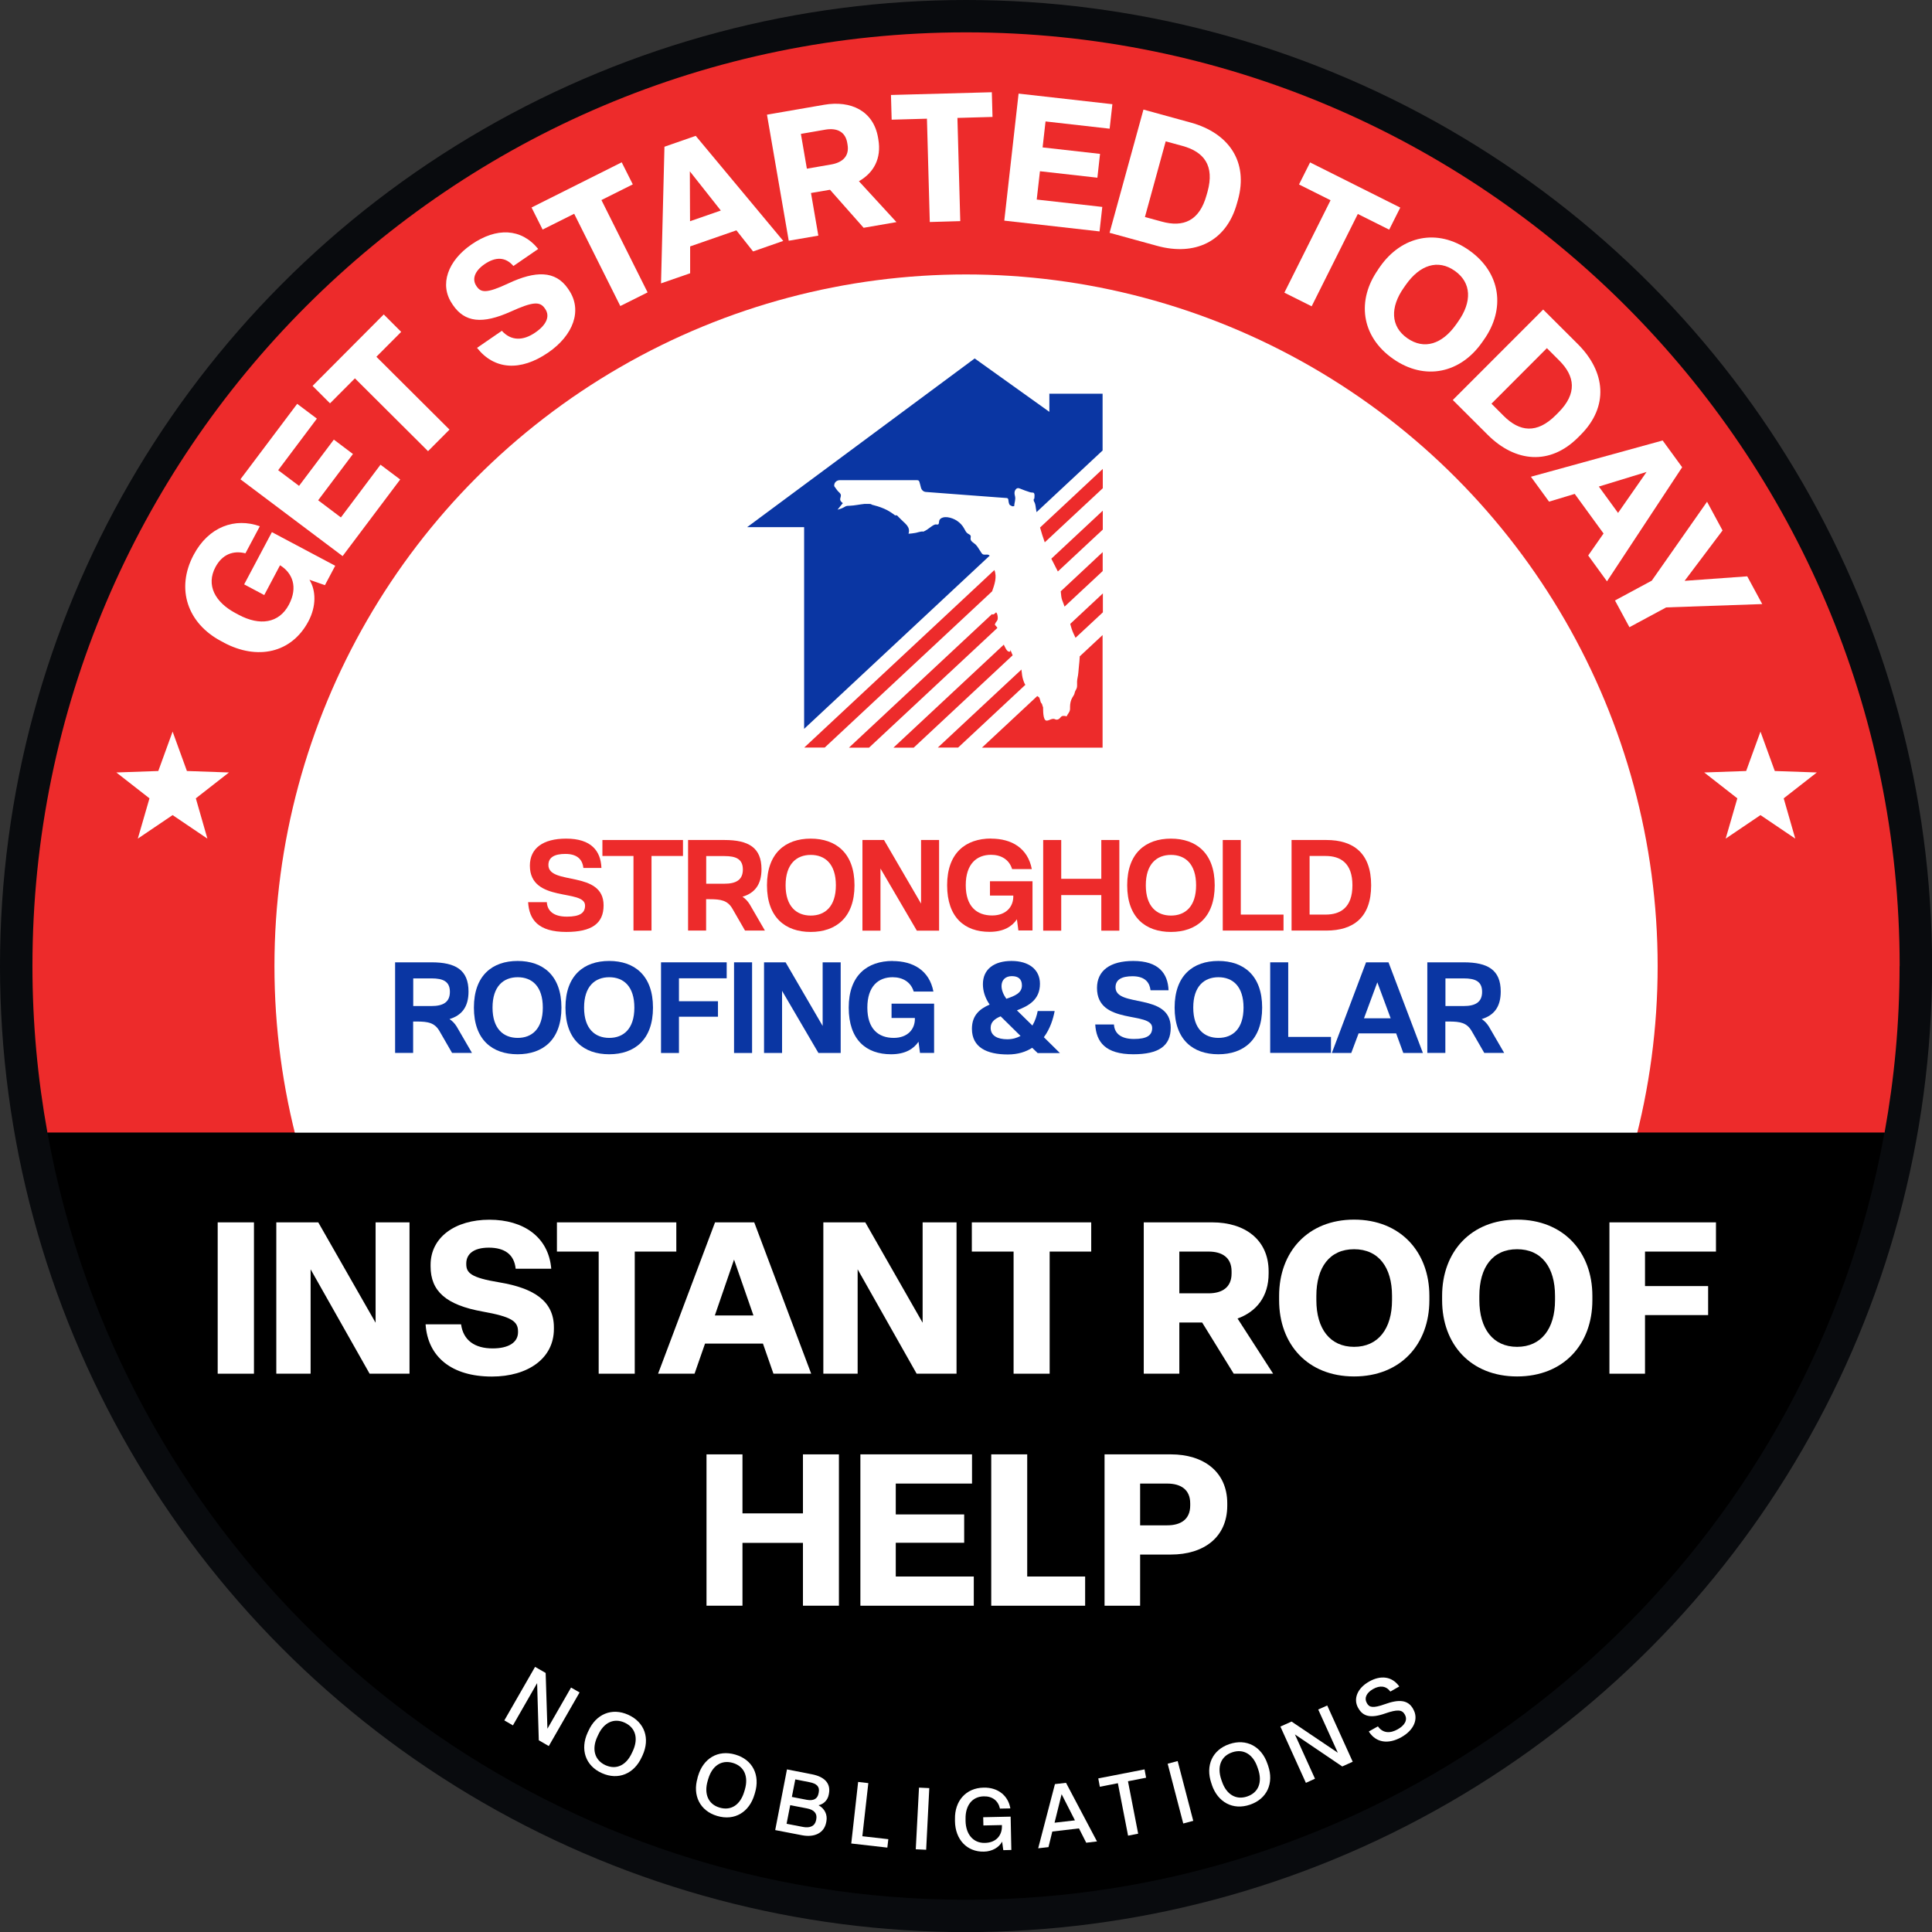 <svg xmlns="http://www.w3.org/2000/svg" id="Layer_1" data-name="Layer 1" width="197.11" height="197.13" viewBox="0 0 197.11 197.13"><rect x="0" y="0" width="197.11" height="197.13" fill="#333333" stroke="none"/><defs><style>      .cls-1 {        fill: #fff;      }      .cls-2 {        fill: #090b0e;      }      .cls-3 {        fill: #0a36a3;      }      .cls-4 {        fill: #ed2b2b;      }    </style></defs><ellipse class="cls-2" cx="98.56" cy="98.56" rx="98.56" ry="98.56"></ellipse><g><path class="cls-4" d="m193.81,98.56c0-52.52-42.73-95.26-95.25-95.26S3.31,46.04,3.31,98.56c0,5.8.53,11.48,1.53,17h187.43c1-5.52,1.53-11.2,1.53-17Z"></path><ellipse class="cls-1" cx="98.56" cy="98.56" rx="70.56" ry="70.56"></ellipse><path d="m4.84,115.56c.93,5.15,2.27,10.17,4,15,13.17,36.83,48.41,63.26,89.71,63.26s76.54-26.43,89.71-63.26c1.73-4.83,3.07-9.85,4-15H4.84Z"></path><g><path class="cls-1" d="m51.45,175.53l3.14-5.47,1.08.62.18,5.69,2.41-4.2.87.5-3.14,5.47-1.02-.59-.17-5.83-2.47,4.31-.88-.51Z"></path><path class="cls-1" d="m59.95,176.77l.09-.19c.77-1.7,2.38-2.39,4.06-1.63,1.69.77,2.23,2.43,1.46,4.13l-.09.19c-.77,1.69-2.38,2.39-4.07,1.63-1.69-.76-2.22-2.44-1.45-4.13Zm4.53,2.05l.09-.19c.57-1.25.29-2.36-.84-2.88-1.12-.51-2.15.01-2.71,1.27l-.09.19c-.57,1.25-.27,2.37.84,2.88,1.13.51,2.14-.01,2.71-1.27Z"></path><path class="cls-1" d="m71.16,181.39l.06-.2c.53-1.79,2.02-2.7,3.8-2.18,1.78.52,2.54,2.1,2.01,3.89l-.06.2c-.53,1.78-2.02,2.7-3.8,2.17-1.77-.52-2.53-2.11-2-3.88Zm4.77,1.4l.06-.2c.39-1.32-.04-2.38-1.22-2.73-1.18-.35-2.12.31-2.51,1.63l-.06.2c-.39,1.32.05,2.39,1.22,2.73,1.19.35,2.12-.31,2.51-1.63Z"></path><path class="cls-1" d="m79.09,186.71l1.2-6.19,2.55.5c1.23.24,1.94.89,1.73,1.98l-.02.1c-.1.53-.48.95-1.04,1.08.64.34.93.98.8,1.65l-.02.1c-.21,1.1-1.22,1.55-2.46,1.31l-2.75-.53Zm1.17-.64l1.66.32c.7.14,1.22-.08,1.34-.68l.02-.11c.11-.58-.22-.96-.95-1.1l-1.71-.33-.37,1.9Zm.53-2.74l1.5.29c.73.14,1.12-.11,1.22-.65l.02-.1c.12-.6-.22-.9-.92-1.04l-1.47-.29-.35,1.78Z"></path><path class="cls-1" d="m86.85,188.07l.7-6.27,1.04.12-.61,5.42,2.65.3-.1.86-3.69-.42Z"></path><path class="cls-1" d="m93.43,188.67l.33-6.29,1.05.05-.32,6.29-1.05-.05Z"></path><path class="cls-1" d="m97.43,185.81v-.21c-.04-1.86,1.12-3.19,2.93-3.22,1.49-.03,2.51.85,2.72,2.12l-1.06.02c-.18-.81-.78-1.27-1.65-1.25-1.21.02-1.89.97-1.86,2.31v.21c.03,1.35.78,2.26,1.97,2.23,1.21-.02,1.75-.83,1.74-1.69v-.13s-1.89.04-1.89.04l-.02-.84,2.8-.06.07,3.4-.82.02-.12-.87c-.3.58-1.02,1.01-1.86,1.02-1.73.04-2.92-1.24-2.95-3.1Z"></path><path class="cls-1" d="m110.82,188l-.74-1.46-2.72.32-.39,1.59-1.05.12,1.71-6.55,1.13-.13,3.16,5.98-1.1.13Zm-3.23-2.04l2.08-.24-1.36-2.67-.72,2.91Z"></path><path class="cls-1" d="m115.09,187.28l-1.04-5.35-1.84.36-.16-.85,4.72-.92.16.85-1.85.36,1.04,5.35-1.03.2Z"></path><path class="cls-1" d="m120.72,186.04l-1.59-6.1,1.02-.27,1.59,6.1-1.02.27Z"></path><path class="cls-1" d="m123.65,182.11l-.07-.2c-.6-1.77.09-3.37,1.84-3.97,1.76-.6,3.29.25,3.89,2.01l.07.2c.6,1.76-.09,3.37-1.85,3.97-1.75.6-3.29-.26-3.89-2.02Zm4.71-1.61l-.07-.2c-.44-1.3-1.41-1.92-2.58-1.52-1.17.4-1.55,1.48-1.11,2.78l.07.2c.44,1.3,1.42,1.92,2.58,1.52,1.17-.4,1.55-1.48,1.11-2.78Z"></path><path class="cls-1" d="m133.23,181.89l-2.6-5.74,1.14-.51,4.72,3.18-2-4.41.92-.41,2.6,5.74-1.07.48-4.83-3.27,2.05,4.52-.92.42Z"></path><path class="cls-1" d="m139.67,176.64l.91-.51c.51.72,1.26.73,2.02.3.7-.39,1.04-.95.73-1.49l-.02-.04c-.27-.47-.74-.52-1.98-.09-1.5.53-2.27.3-2.74-.52l-.03-.05c-.51-.9-.09-2,1.12-2.68,1.16-.66,2.33-.56,3.08.5l-.91.52c-.44-.59-1.07-.65-1.76-.26-.69.39-.92.93-.65,1.41l.02.04c.24.43.61.53,1.82.1,1.46-.53,2.37-.44,2.88.46l.03.06c.54.95.1,2.1-1.21,2.84-1.33.75-2.59.58-3.32-.56Z"></path></g></g><g><path class="cls-1" d="m22.21,140.15v-15.44h3.7v15.44h-3.7Z"></path><path class="cls-1" d="m28.19,140.15v-15.44h4.28l5.85,10.24v-10.24h3.46v15.44h-4.07l-6.02-10.65v10.65h-3.5Z"></path><path class="cls-1" d="m43.41,135.11h3.63c.22,1.63,1.39,2.46,3.22,2.46,1.63,0,2.59-.61,2.59-1.65v-.09c0-1.04-.7-1.5-3.61-2.02-3.72-.67-5.31-2.07-5.31-4.61v-.15c0-2.83,2.52-4.61,6-4.61s6.04,1.76,6.31,5h-3.63c-.15-1.46-1.13-2.15-2.74-2.15s-2.3.7-2.3,1.61v.06c0,.89.44,1.39,3.37,1.87,3.54.59,5.57,1.91,5.57,4.59v.17c0,3-2.65,4.85-6.33,4.85-4.09,0-6.54-2-6.76-5.33Z"></path><path class="cls-1" d="m61.08,140.15v-12.46h-4.26v-2.98h12.18v2.98h-4.24v12.46h-3.67Z"></path><path class="cls-1" d="m78.91,140.15l-1.07-3.07h-5.91l-1.07,3.07h-3.72l5.81-15.44h4l5.81,15.44h-3.85Zm-5.98-5.94h3.94l-1.98-5.7-1.96,5.7Z"></path><path class="cls-1" d="m84,140.15v-15.44h4.28l5.85,10.24v-10.24h3.46v15.44h-4.07l-6.02-10.65v10.65h-3.5Z"></path><path class="cls-1" d="m103.41,140.15v-12.46h-4.26v-2.98h12.18v2.98h-4.24v12.46h-3.67Z"></path><path class="cls-1" d="m116.69,140.15v-15.44h7c3.28,0,5.74,1.74,5.74,5v.22c0,2.35-1.24,3.89-3.17,4.59l3.63,5.63h-4.02l-3.22-5.22h-2.33v5.22h-3.63Zm3.63-8.2h2.98c1.39,0,2.35-.61,2.35-2.02v-.22c0-1.41-.96-2.02-2.35-2.02h-2.98v4.26Z"></path><path class="cls-1" d="m130.5,132.65v-.44c0-4.5,2.94-7.78,7.65-7.78s7.68,3.28,7.68,7.78v.44c0,4.5-2.94,7.78-7.68,7.78s-7.65-3.28-7.65-7.78Zm11.52,0v-.44c0-2.91-1.37-4.76-3.87-4.76s-3.85,1.85-3.85,4.76v.44c0,2.91,1.39,4.76,3.85,4.76s3.87-1.85,3.87-4.76Z"></path><path class="cls-1" d="m147.13,132.65v-.44c0-4.5,2.94-7.78,7.65-7.78s7.68,3.28,7.68,7.78v.44c0,4.5-2.94,7.78-7.68,7.78s-7.65-3.28-7.65-7.78Zm11.52,0v-.44c0-2.91-1.37-4.76-3.87-4.76s-3.85,1.85-3.85,4.76v.44c0,2.91,1.39,4.76,3.85,4.76s3.87-1.85,3.87-4.76Z"></path><path class="cls-1" d="m164.2,140.15v-15.44h10.87v2.98h-7.24v3.52h6.44v2.96h-6.44v5.98h-3.63Z"></path><path class="cls-1" d="m72.08,163.82v-15.44h3.67v6.02h6.17v-6.02h3.67v15.44h-3.67v-6.41h-6.17v6.41h-3.67Z"></path><path class="cls-1" d="m87.78,163.82v-15.44h11.39v2.98h-7.78v3.15h6.98v2.89h-6.98v3.44h7.96v2.98h-11.57Z"></path><path class="cls-1" d="m101.13,163.82v-15.44h3.67v12.46h5.91v2.98h-9.59Z"></path><path class="cls-1" d="m112.69,163.82v-15.44h6.78c3.28,0,5.74,1.74,5.74,5v.22c0,3.28-2.44,5-5.74,5h-3.15v5.22h-3.63Zm3.63-8.2h2.76c1.39,0,2.35-.61,2.35-2.02v-.22c0-1.41-.96-2.02-2.35-2.02h-2.76v4.26Z"></path></g><g><g><g><path class="cls-4" d="m104.61,69.86c-.04-.05-.08-.11-.1-.17-.11-.26-.19-.53-.23-.8-.03-.19-.04-.39-.07-.58l-8.53,7.96h2.07l6.87-6.41Z"></path><path class="cls-4" d="m103.31,66.85c-.13-.35-.27-.64-.24-.53.01.05.02.1-.01.14-.02.02-.05.03-.08.03-.15,0-.26-.14-.34-.27-.09-.14-.15-.3-.23-.45l-11.26,10.51h2.07l10.1-9.43Z"></path><path class="cls-4" d="m112.51,56.32l-4.29,4.01c.03.37.07.72.15.91.09.21.16.43.24.65l3.89-3.63v-1.93Z"></path><path class="cls-4" d="m88.67,76.27l13.08-12.2s-.01-.04-.02-.06c-.1-.14-.28-.31-.23-.26.02-.17.13-.29.23-.43.14-.2.03-.76-.1-.84-.03-.02-.22.28-.4.2,0-.01-.01-.02-.02-.03l-14.6,13.63h2.07Z"></path><path class="cls-4" d="m107.93,58.3l4.58-4.27v-1.93l-5.25,4.9c.22.44.45.87.67,1.31Z"></path><path class="cls-4" d="m112.51,60.55l-3.32,3.1c.05.18.09.35.15.52.1.31.25.61.39.9l2.79-2.6v-1.93Z"></path><path class="cls-4" d="m110.16,66.98s0,0,0,.01c-.02.35-.05.69-.09,1.04-.04.39-.05.78-.14,1.16-.05.24-.05.48-.04.72,0,.24-.04.33-.16.54-.07.12-.08.25-.13.38-.04.11-.12.21-.18.31-.18.29-.25.64-.25.98,0,.12.01.24-.02.35-.05.23-.24.4-.33.62-.09-.05-.36-.07-.46-.03s-.17.15-.25.23c-.09.09-.23.15-.35.13-.07-.01-.13-.05-.2-.07-.13-.03-.27.01-.39.06-.13.05-.25.11-.39.11-.39-.01-.35-1.09-.36-1.35,0-.04-.03-.07-.04-.1-.03-.09-.06-.18-.08-.27-.17-.13-.15-.35-.23-.53-.03-.08-.05-.15-.15-.19-.03-.02-.07-.04-.09-.07l-5.65,5.27h12.31v-11.49l-2.36,2.2Z"></path><path class="cls-4" d="m101.22,60.33c.24-.68.52-1.48.23-2.17l-19.4,18.11h2.09l17.08-15.94Z"></path><path class="cls-4" d="m112.51,49.79v-1.95l-6.4,5.98c.14.51.3,1.01.48,1.51l5.93-5.53Z"></path></g><path class="cls-3" d="m107.06,40.13v1.89l-.04-.03h0s-7.58-5.42-7.58-5.42l-23.21,17.21h5.81v20.58l18.93-17.67s-.08-.08-.14-.09c-.19-.06-.43.05-.59-.07-.05-.04-.09-.09-.12-.14-.1-.16-.21-.32-.31-.48-.08-.13-.17-.25-.28-.36-.2-.18-.51-.32-.51-.59,0-.15.08-.27-.06-.39-.07-.06-.16-.09-.23-.14-.18-.12-.26-.33-.37-.52-.34-.62-.99-1.05-1.69-1.14-.3-.04-.67.02-.82.28-.06.11-.03.36-.11.43-.08.08-.24,0-.34.03-.13.04-.24.11-.35.19-.29.2-.56.44-.89.55.03-.08-.42.03-.49.05-.2.07-.41.09-.62.12-.12.02-.23.02-.36.03.02-.09.05-.16.05-.23.02-.33-.14-.57-.36-.79-.28-.27-.56-.53-.83-.81.15.05-.21-.13-.2-.02-.37-.28-.74-.53-1.17-.71-.42-.18-.86-.31-1.3-.42.2-.07-.52-.07-.67-.06-.51.05-1.01.17-1.53.19-.14,0-.28,0-.41.06-.06.03-.12.06-.18.1-.2.11-.42.18-.64.24.06-.08.13-.16.19-.24.01-.02.03-.03.04-.05.1-.13.21-.25.31-.38-.12-.09-.24-.19-.27-.34-.02-.15.07-.29.07-.44,0-.2-.17-.3-.29-.43-.14-.15-.24-.33-.37-.49-.02-.03-.03-.08-.02-.13.01-.29.27-.51.56-.51,2.63,0,5.25,0,7.88,0,.14,0,.21.04.25.17.05.2.12.39.16.59.06.24.25.42.49.44,1.36.1,2.72.2,4.09.31,1.07.08,2.13.16,3.2.24.32.02.63.05.97.07.08,0,.15.07.16.15.02.16.04.33.1.48.03.09.17.15.28.2.06.03.14,0,.22,0,.01-.35.18-.68.08-1.04-.05-.19-.09-.41.04-.61.12-.2.28-.23.48-.14.32.14.66.25.99.36.11.04.22.04.34.05.22.02.13.5.12.64-.07-.07-.08.17-.03.25.13.2.16.45.19.68.02.14.05.28.07.42l6.74-6.29v-5.79h-5.45Z"></path></g><g><g><path class="cls-4" d="m53.9,92.04h1.89c.04.79.57,1.48,2.04,1.48,1.33,0,1.86-.37,1.86-1.13,0-1.74-5.63-.24-5.63-4.07,0-1.77,1.33-2.76,3.7-2.76,2.57,0,3.53,1.26,3.6,2.99h-1.84c-.08-.71-.48-1.43-1.84-1.43-1.11,0-1.73.35-1.73,1.13,0,2.11,5.63.5,5.63,4.12,0,1.86-1.22,2.71-3.81,2.71-2.87,0-3.79-1.26-3.89-3.05Z"></path><path class="cls-4" d="m61.46,87.33v-1.63h8.22v1.63h-3.21v7.61h-1.84v-7.61h-3.18Z"></path><path class="cls-4" d="m70.21,85.7h3.7c2.47,0,3.78.78,3.78,2.98,0,1.56-.68,2.43-1.94,2.81.29.19.53.44.73.76l1.56,2.69h-2.03l-1.28-2.22c-.49-.86-1.18-.98-2.32-.98h-.37v3.2h-1.84v-9.25Zm1.84,4.46h1.86c1.16,0,1.88-.37,1.88-1.45s-.72-1.37-1.88-1.37h-1.86v2.83Z"></path><path class="cls-4" d="m78.25,90.32c0-3.29,1.89-4.76,4.46-4.76s4.47,1.47,4.47,4.76-1.89,4.76-4.47,4.76-4.46-1.47-4.46-4.76Zm4.47,3.09c1.44,0,2.56-.91,2.56-3.09s-1.11-3.1-2.56-3.1-2.57.92-2.57,3.1,1.13,3.09,2.57,3.09Z"></path><path class="cls-4" d="m87.99,94.95v-9.25h2.2l3.78,6.49v-6.49h1.84v9.25h-2.27l-3.71-6.34v6.34h-1.84Z"></path><path class="cls-4" d="m101.11,85.56c2.11,0,3.75.97,4.16,3.11h-2.01c-.3-.99-1.14-1.46-2.15-1.46-1.45,0-2.58.92-2.58,3.1s1.13,3.09,2.69,3.09c1.41,0,2.2-.88,2.16-2.03h-2.38v-1.46h4.34v5.02h-1.44l-.15-1.14c-.49.72-1.33,1.28-2.8,1.28-2.53,0-4.32-1.47-4.32-4.76s1.89-4.76,4.49-4.76Z"></path><path class="cls-4" d="m106.43,94.95v-9.25h1.84v3.96h4.09v-3.96h1.84v9.25h-1.84v-3.63h-4.09v3.63h-1.84Z"></path><path class="cls-4" d="m115,90.32c0-3.29,1.89-4.76,4.46-4.76s4.47,1.47,4.47,4.76-1.89,4.76-4.47,4.76-4.46-1.47-4.46-4.76Zm4.47,3.09c1.44,0,2.56-.91,2.56-3.09s-1.11-3.1-2.56-3.1-2.57.92-2.57,3.1,1.13,3.09,2.57,3.09Z"></path><path class="cls-4" d="m124.75,85.7h1.84v7.61h4.36v1.63h-6.2v-9.25Z"></path><path class="cls-4" d="m131.77,85.7h3.55c2.75,0,4.57,1.33,4.57,4.62s-1.82,4.62-4.57,4.62h-3.55v-9.25Zm1.84,7.61h1.64c1.52,0,2.73-.73,2.73-2.99s-1.21-2.99-2.73-2.99h-1.64v5.98Z"></path></g><g><path class="cls-3" d="m40.32,98.18h3.7c2.47,0,3.78.78,3.78,2.98,0,1.56-.68,2.43-1.94,2.81.29.19.53.44.73.76l1.56,2.69h-2.03l-1.28-2.22c-.49-.86-1.18-.98-2.32-.98h-.37v3.2h-1.84v-9.25Zm1.84,4.46h1.86c1.16,0,1.88-.37,1.88-1.45s-.72-1.37-1.88-1.37h-1.86v2.83Z"></path><path class="cls-3" d="m48.35,102.8c0-3.29,1.89-4.76,4.46-4.76s4.47,1.47,4.47,4.76-1.89,4.76-4.47,4.76-4.46-1.47-4.46-4.76Zm4.47,3.09c1.44,0,2.56-.91,2.56-3.09s-1.11-3.1-2.56-3.1-2.57.92-2.57,3.1,1.13,3.09,2.57,3.09Z"></path><path class="cls-3" d="m57.69,102.8c0-3.29,1.89-4.76,4.46-4.76s4.47,1.47,4.47,4.76-1.89,4.76-4.47,4.76-4.46-1.47-4.46-4.76Zm4.47,3.09c1.44,0,2.56-.91,2.56-3.09s-1.11-3.1-2.56-3.1-2.57.92-2.57,3.1,1.13,3.09,2.57,3.09Z"></path><path class="cls-3" d="m67.44,107.43v-9.25h6.7v1.63h-4.87v2.34h3.98v1.58h-3.98v3.7h-1.84Z"></path><path class="cls-3" d="m74.89,98.18h1.84v9.25h-1.84v-9.25Z"></path><path class="cls-3" d="m77.95,107.43v-9.25h2.2l3.78,6.49v-6.49h1.84v9.25h-2.27l-3.71-6.34v6.34h-1.84Z"></path><path class="cls-3" d="m91.07,98.05c2.11,0,3.75.97,4.16,3.11h-2.01c-.3-.99-1.14-1.46-2.15-1.46-1.45,0-2.58.92-2.58,3.1s1.13,3.09,2.69,3.09c1.41,0,2.2-.88,2.16-2.03h-2.38v-1.46h4.34v5.02h-1.44l-.15-1.14c-.49.72-1.33,1.28-2.8,1.28-2.53,0-4.32-1.47-4.32-4.76s1.89-4.76,4.49-4.76Z"></path><path class="cls-3" d="m100.96,102.48c-.46-.67-.68-1.37-.68-2.07,0-1.55,1.17-2.37,2.92-2.37s2.9.86,2.9,2.33c0,1.63-1.16,2.26-2.35,2.71l1.58,1.55c.29-.49.45-1.02.54-1.48h1.73c-.15.8-.46,1.81-1.1,2.67l1.64,1.62h-2.27l-.56-.54c-.64.41-1.45.68-2.49.68-2.12,0-3.66-.71-3.66-2.62,0-1.39.82-2.04,1.79-2.46Zm.11,2.38c0,.83.73,1.17,1.7,1.17.54,0,.99-.14,1.35-.34l-2.03-2c-.58.24-1.02.57-1.02,1.17Zm1.11-4.27c0,.42.18.87.49,1.31.86-.29,1.59-.58,1.59-1.36,0-.67-.39-.95-1.03-.95s-1.05.38-1.05,1.01Z"></path><path class="cls-3" d="m111.76,104.52h1.89c.04.79.57,1.48,2.04,1.48,1.33,0,1.86-.37,1.86-1.13,0-1.74-5.63-.24-5.63-4.07,0-1.77,1.33-2.76,3.7-2.76,2.57,0,3.53,1.26,3.6,2.99h-1.84c-.08-.71-.48-1.43-1.84-1.43-1.11,0-1.73.35-1.73,1.13,0,2.11,5.63.5,5.63,4.12,0,1.86-1.22,2.71-3.81,2.71-2.87,0-3.79-1.26-3.89-3.05Z"></path><path class="cls-3" d="m119.84,102.8c0-3.29,1.89-4.76,4.46-4.76s4.47,1.47,4.47,4.76-1.89,4.76-4.47,4.76-4.46-1.47-4.46-4.76Zm4.47,3.09c1.44,0,2.56-.91,2.56-3.09s-1.11-3.1-2.56-3.1-2.57.92-2.57,3.1,1.13,3.09,2.57,3.09Z"></path><path class="cls-3" d="m129.59,98.18h1.84v7.61h4.36v1.63h-6.2v-9.25Z"></path><path class="cls-3" d="m139.36,98.18h2.3l3.51,9.25h-2l-.73-2h-3.83l-.75,2h-1.98l3.49-9.25Zm-.2,5.71h2.72l-1.36-3.67-1.36,3.67Z"></path><path class="cls-3" d="m145.63,98.18h3.7c2.47,0,3.78.78,3.78,2.98,0,1.56-.68,2.43-1.94,2.81.29.19.53.44.73.76l1.56,2.69h-2.03l-1.28-2.22c-.49-.86-1.18-.98-2.32-.98h-.37v3.2h-1.84v-9.25Zm1.84,4.46h1.86c1.16,0,1.88-.37,1.88-1.45s-.72-1.37-1.88-1.37h-1.86v2.83Z"></path></g></g></g><g><path class="cls-1" d="m22.86,65.57l-.32-.17c-3.39-1.8-4.63-5.31-2.79-8.78,1.54-2.91,4.24-3.83,6.76-2.93l-1.47,2.76c-1.25-.31-2.36.1-3.06,1.41-.97,1.83-.06,3.57,2.06,4.7l.32.17c2.14,1.14,4.1.87,5.11-1.03.97-1.83.34-3.27-.9-4.03l-1.61,3.04-2.05-1.09,2.83-5.33,6.46,3.43-1.05,1.98-1.58-.55c.67,1.09.72,2.69-.11,4.25-1.72,3.23-5.2,3.98-8.61,2.17Z"></path><path class="cls-1" d="m34.96,56.74l-10.43-7.84,5.79-7.7,2.01,1.51-3.95,5.26,2.13,1.6,3.55-4.72,1.95,1.47-3.55,4.72,2.32,1.75,4.04-5.38,2.01,1.51-5.88,7.82Z"></path><path class="cls-1" d="m43.67,46.03l-7.46-7.43-2.54,2.55-1.78-1.78,7.26-7.29,1.78,1.78-2.53,2.54,7.46,7.43-2.19,2.2Z"></path><path class="cls-1" d="m48.67,35.49l2.53-1.74c.93,1.03,2.15,1.05,3.42.17,1.14-.78,1.51-1.66,1.01-2.39l-.04-.06c-.5-.73-1.2-.71-3.48.32-2.91,1.31-4.69,1.1-5.9-.67l-.07-.11c-1.35-1.97-.45-4.42,1.98-6.08,2.52-1.73,5.05-1.67,6.79.47l-2.53,1.74c-.8-.94-1.82-.96-2.94-.19-1.09.75-1.27,1.59-.84,2.22l.03.05c.43.62.97.76,3.24-.31,2.75-1.29,4.79-1.33,6.07.53l.08.12c1.44,2.09.47,4.65-2.09,6.41-2.85,1.96-5.52,1.74-7.26-.48Z"></path><path class="cls-1" d="m63.29,31.23l-4.71-9.42-3.22,1.61-1.13-2.25,9.2-4.61,1.13,2.25-3.2,1.6,4.71,9.42-2.78,1.39Z"></path><path class="cls-1" d="m76.83,25.65l-1.7-2.15-4.72,1.64v2.74s-2.97,1.03-2.97,1.03l.35-13.94,3.19-1.11,8.93,10.72-3.07,1.07Zm-6.43-3.08l3.14-1.09-3.16-4,.02,5.09Z"></path><path class="cls-1" d="m80.47,24.56l-2.22-12.86,5.83-1.01c2.73-.47,5.03.62,5.5,3.34l.03.18c.34,1.96-.47,3.42-1.98,4.28l3.83,4.17-3.35.58-3.43-3.88-1.94.33.75,4.35-3.02.52Zm1.85-7.35l2.48-.43c1.16-.2,1.87-.85,1.67-2.02l-.03-.18c-.2-1.18-1.09-1.55-2.25-1.35l-2.48.43.61,3.55Z"></path><path class="cls-1" d="m94.86,22.64l-.29-10.53-3.6.1-.07-2.52,10.29-.28.07,2.52-3.58.1.29,10.53-3.1.09Z"></path><path class="cls-1" d="m102.46,22.52l1.46-12.97,9.57,1.08-.28,2.5-6.54-.74-.3,2.65,5.86.66-.27,2.43-5.86-.66-.33,2.89,6.69.75-.28,2.5-9.72-1.1Z"></path><path class="cls-1" d="m113.2,23.76l3.46-12.58,4.84,1.33c3.84,1.06,5.89,3.96,4.8,7.89l-.1.35c-1.08,3.93-4.32,5.39-8.16,4.33l-4.84-1.33Zm3.61-1.62l1.72.47c2.18.6,3.84-.05,4.57-2.71l.1-.35c.73-2.66-.37-4.06-2.55-4.66l-1.72-.47-2.12,7.72Z"></path><path class="cls-1" d="m131.04,29.85l4.71-9.42-3.22-1.61,1.13-2.25,9.2,4.61-1.13,2.25-3.2-1.6-4.71,9.42-2.78-1.39Z"></path><path class="cls-1" d="m140.6,27.49l.21-.3c2.19-3.11,5.82-3.95,9.08-1.65,3.27,2.31,3.7,6.01,1.51,9.11l-.21.3c-2.19,3.11-5.82,3.95-9.09,1.64-3.26-2.3-3.69-5.99-1.49-9.1Zm7.96,5.61l.21-.3c1.42-2.01,1.37-3.96-.35-5.17s-3.56-.6-4.98,1.41l-.21.3c-1.42,2.01-1.36,3.97.34,5.16,1.73,1.22,3.57.61,4.99-1.4Z"></path><path class="cls-1" d="m148.22,40.81l9.22-9.23,3.55,3.54c2.82,2.82,3.16,6.35.28,9.24l-.26.26c-2.88,2.89-6.42,2.55-9.24-.27l-3.55-3.54Zm3.94.37l1.26,1.26c1.6,1.6,3.37,1.86,5.31-.09l.26-.26c1.95-1.95,1.69-3.72.09-5.31l-1.26-1.26-5.66,5.67Z"></path><path class="cls-1" d="m162.03,56.68l1.57-2.25-2.94-4.04-2.62.79-1.85-2.54,13.44-3.7,1.99,2.73-7.67,11.64-1.91-2.63Zm1.09-7.04l1.96,2.69,2.91-4.18-4.87,1.49Z"></path><path class="cls-1" d="m164.77,61.26l3.75-2.02,5.64-8.05,1.58,2.93-3.87,5.14,6.39-.46,1.53,2.83-9.8.34-3.75,2.02-1.47-2.72Z"></path></g><polygon class="cls-1" points="17.61 74.64 19.07 78.66 23.36 78.81 19.98 81.45 21.16 85.56 17.61 83.16 14.06 85.56 15.25 81.45 11.87 78.81 16.15 78.66 17.61 74.64"></polygon><polygon class="cls-1" points="179.61 74.64 181.07 78.66 185.36 78.81 181.98 81.45 183.16 85.56 179.61 83.16 176.06 85.56 177.25 81.45 173.87 78.81 178.15 78.66 179.61 74.64"></polygon></svg>